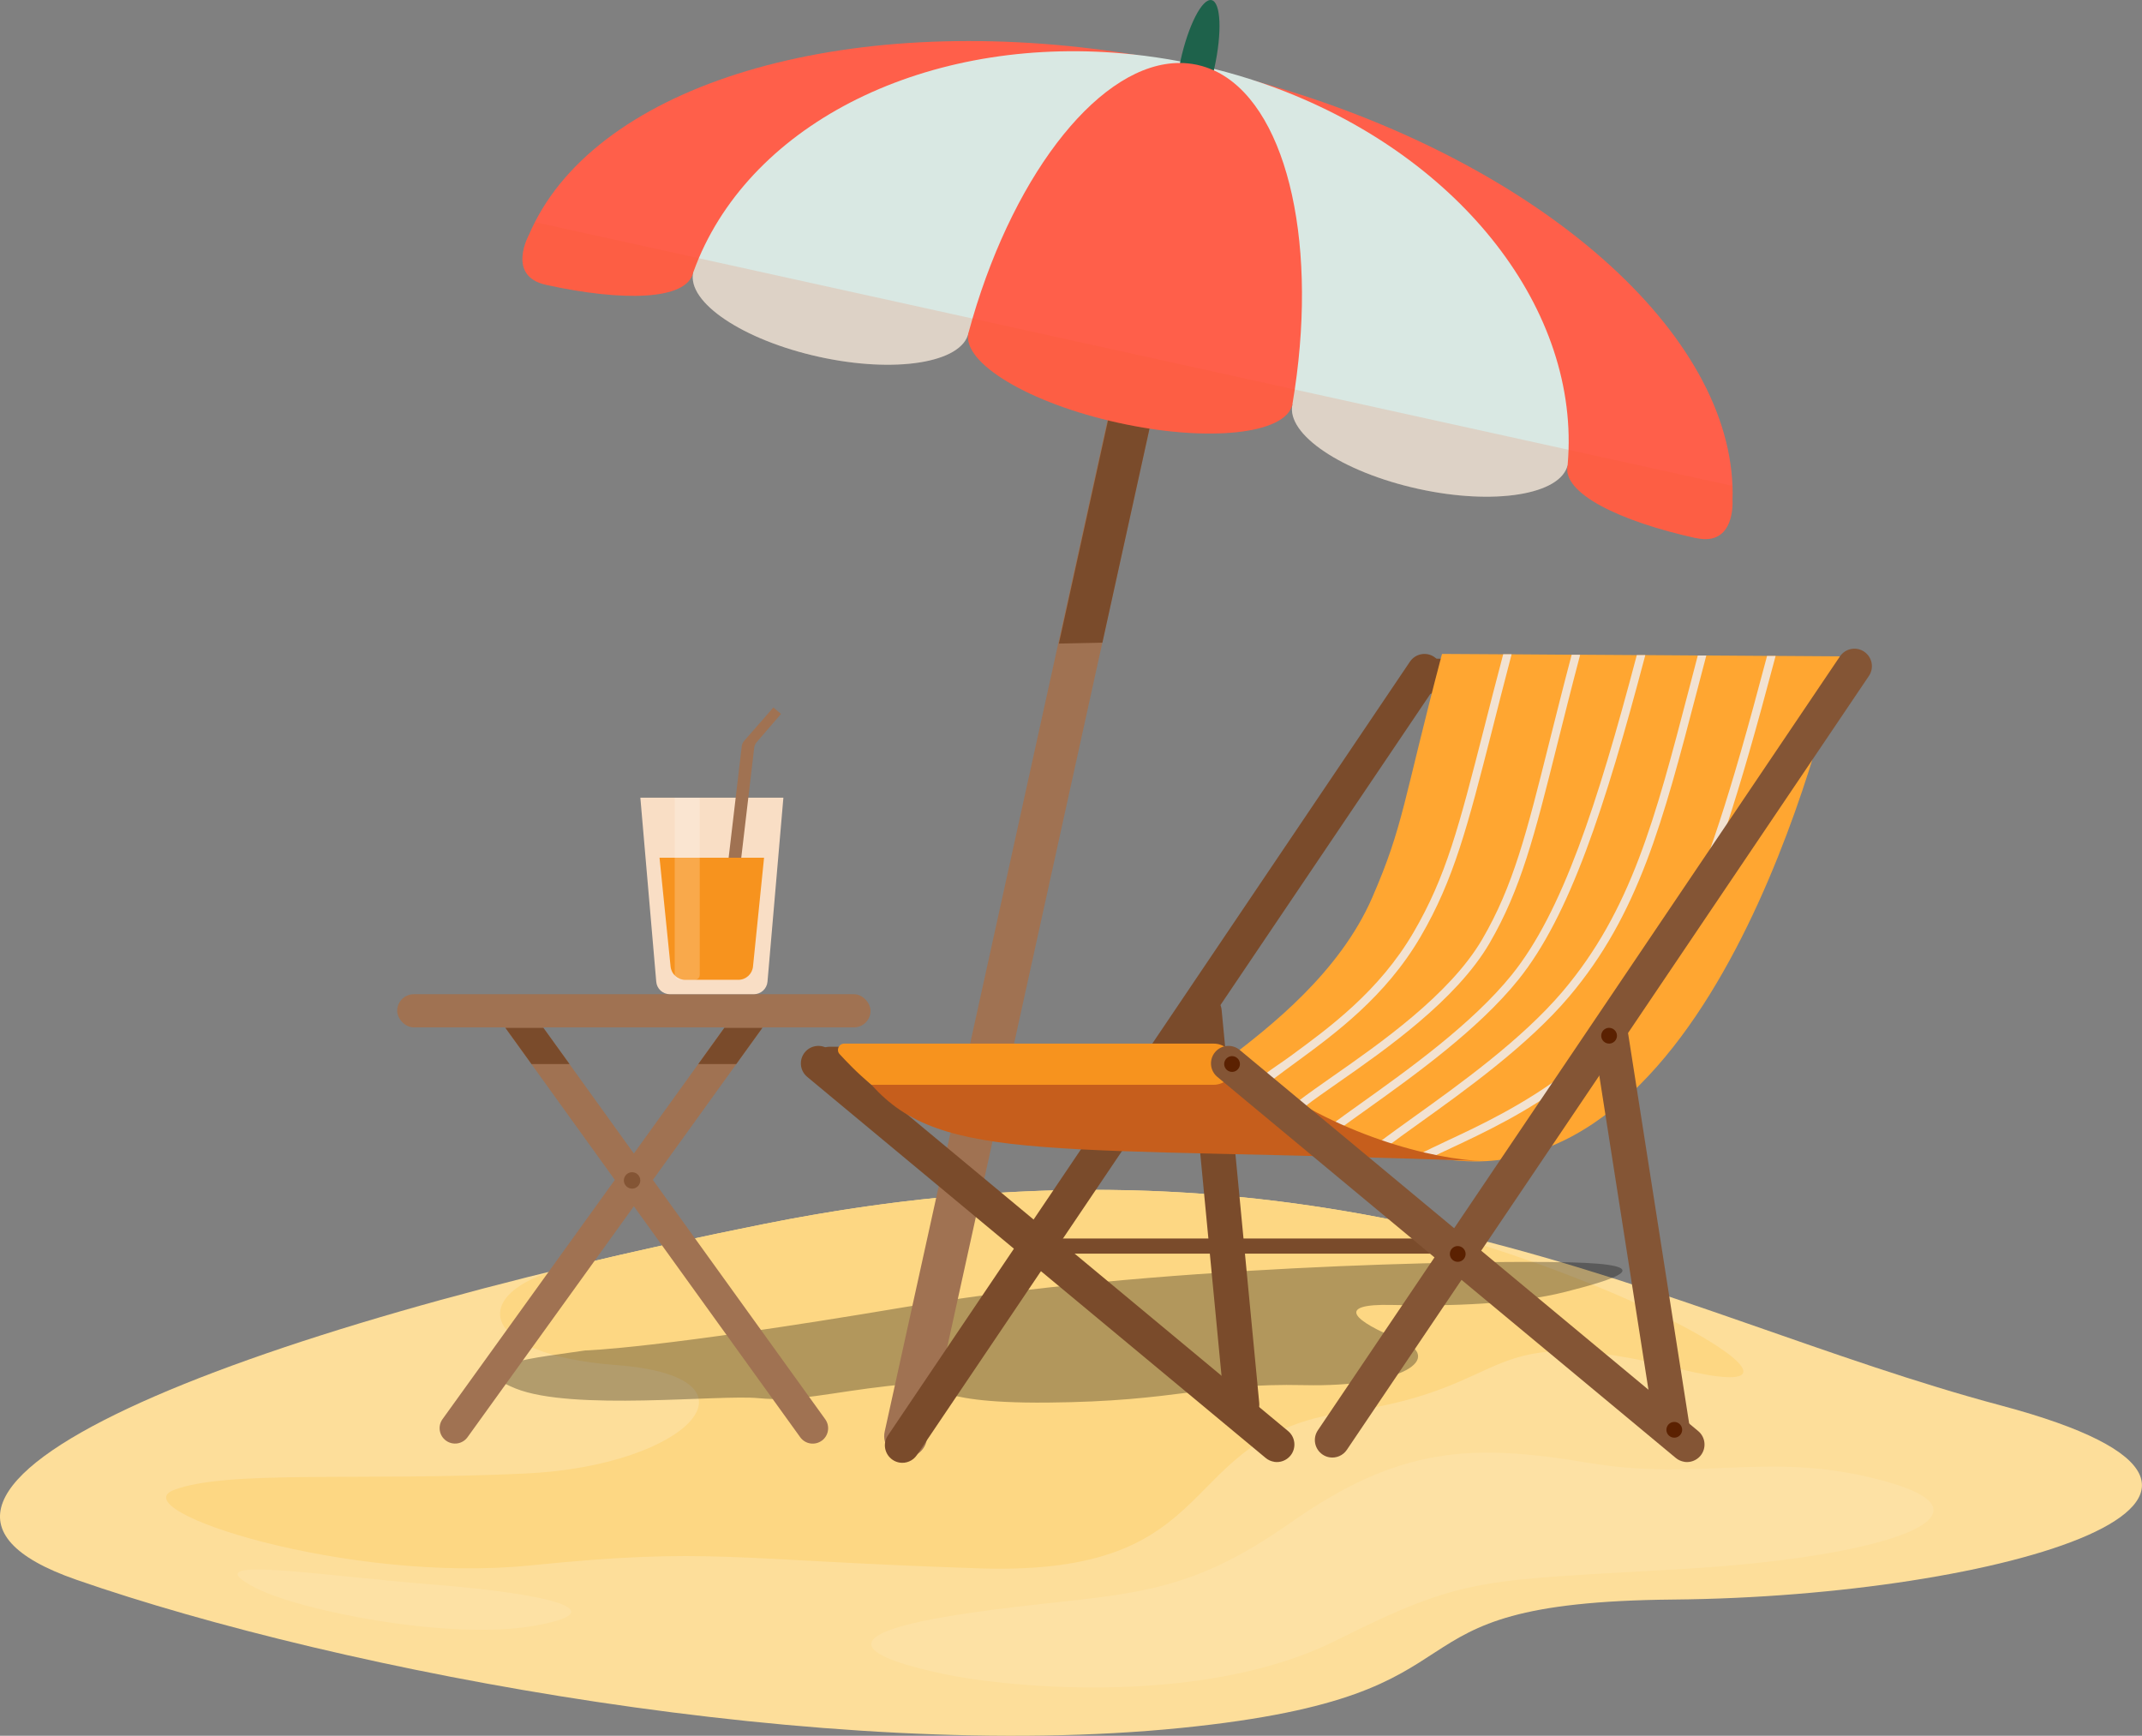 <?xml version="1.0" encoding="UTF-8"?>
<svg xmlns="http://www.w3.org/2000/svg" viewBox="0 0 398.93 323.25">
  <rect x="0" y="0" width="398.93" height="323.25" fill="#808080" stroke="none"/>
  <defs>
    <style>
      .cls-1 {
        fill: #c65e1c;
      }

      .cls-1, .cls-2, .cls-3, .cls-4, .cls-5, .cls-6, .cls-7, .cls-8, .cls-9, .cls-10, .cls-11, .cls-12, .cls-13, .cls-14, .cls-15, .cls-16, .cls-17, .cls-18 {
        stroke-width: 0px;
      }

      .cls-2 {
        fill: #a07252;
      }

      .cls-3 {
        fill: #ff5f4a;
      }

      .cls-4 {
        fill: #7a4b2b;
      }

      .cls-19 {
        isolation: isolate;
      }

      .cls-5 {
        fill: #ffa631;
      }

      .cls-6 {
        fill: #f7931e;
      }

      .cls-7 {
        opacity: .2;
      }

      .cls-7, .cls-15 {
        fill: #fff;
      }

      .cls-8 {
        fill: #f2e2d1;
      }

      .cls-9 {
        fill: #5b2101;
      }

      .cls-10 {
        fill: #fdd783;
      }

      .cls-11 {
        fill: #845535;
      }

      .cls-12 {
        fill: #000;
        opacity: .3;
      }

      .cls-12, .cls-15 {
        mix-blend-mode: overlay;
      }

      .cls-13 {
        fill: #f9dec5;
      }

      .cls-14 {
        fill: #fdde9a;
      }

      .cls-15 {
        opacity: .1;
      }

      .cls-16 {
        fill: #f15a24;
        opacity: .15;
      }

      .cls-17 {
        fill: #d9e8e3;
      }

      .cls-18 {
        fill: #1e624b;
      }
    </style>
  </defs>
  <g class="cls-19">
    <g id="Layer_2" data-name="Layer 2">
      <g id="Layer_1-2" data-name="Layer 1">
        <g>
          <g>
            <path class="cls-14" d="M14.16,294.17c-47.02-16.35,30.05-46.6,128.34-66.26,106.94-21.39,166.94,16.98,230.16,33.83,63.22,16.85.08,35.59-60.93,36.14-58.15.52-29.72,17.64-91.67,23.9-65.56,6.63-156.15-10.31-205.91-27.61Z"/>
            <path class="cls-10" d="M260.13,227.34c-33.02-6.71-70.83-8.8-117.62.56-13.07,2.61-25.76,5.42-37.84,8.35-17.31,4.4-16.07,16,10.14,17.97,28.79,2.16,13.68,18.74-16.91,20.19-30.59,1.44-55.6-.72-65.5,3.06-9.9,3.78,32.41,17.48,66.32,14.06,33.91-3.42,36.56-1.03,83.53.54,46.97,1.57,35.77-24.5,68.49-29.1,32.73-4.61,24.33-17.32,61.88-8.08,31.97,7.87-4.4-15.47-52.5-27.55Z"/>
            <path class="cls-12" d="M109.09,251.48c-8.11,1.24-24.17,2.64-13.06,7.1,10.59,4.25,38,1.08,45.25,1.8,7.26.71,13.23-1.05,24.28-2.29,11.04-1.24,5.27,3.32,29.6,3.11s29.37-3.66,47.7-3.25c18.33.41,26.37-5,17.84-8.46s-12.26-6.74-1.44-6.47c10.82.28,23.34-.16,32.3-2.44,8.97-2.29,18.27-5.09.6-5.5-17.67-.41-77.76.62-123.75,8.36-45.99,7.74-59.31,8.05-59.31,8.05Z"/>
            <path class="cls-15" d="M184.51,299.83c24.97-3.25,35.4-1.89,55.79-16.22,20.39-14.33,33.89-14.81,55.48-11.19,21.59,3.62,34.01-2.53,55.6,3.52,21.59,6.05.77,13.93-37.4,16.21-38.18,2.28-40.87,1.2-65.17,13.36-24.29,12.17-60.39,8.92-73.11,6.22-12.72-2.7-25.91-7.37,8.8-11.89Z"/>
            <path class="cls-15" d="M47.73,295.77c8.23,4.21,35.9,9.73,51.55,7.03,15.66-2.7,3.63-5.95-18.56-7.7-22.2-1.76-45.41-5.68-32.99.68Z"/>
          </g>
          <g>
            <rect class="cls-2" x="73.97" y="185.15" width="88.16" height="6.18" rx="3.09" ry="3.09"/>
            <path class="cls-2" d="M144.07,188.51l-2.09,2.91-4.85,6.74-15.53,21.56-3.54,4.91-30.98,43.01c-.93,1.29-2.72,1.58-4.01.65-1.29-.93-1.58-2.72-.65-4.01l32.1-44.57,3.54-4.91,11.99-16.65,4.85-6.74,4.51-6.27,4.66,3.36Z"/>
            <path class="cls-2" d="M153.04,268.3c-1.29.93-3.08.64-4.01-.65l-30.98-43.01-3.54-4.91-15.53-21.56-4.85-6.74-2.09-2.91,4.66-3.36,4.51,6.27,4.85,6.74,11.99,16.65,3.54,4.91,32.1,44.57c.93,1.29.64,3.08-.65,4.01Z"/>
            <polygon class="cls-4" points="106.07 198.16 98.99 198.16 94.13 191.42 101.21 191.42 106.07 198.16"/>
            <polygon class="cls-4" points="141.98 191.42 137.12 198.16 130.05 198.16 134.9 191.42 141.98 191.42"/>
            <circle class="cls-11" cx="117.72" cy="219.83" r="1.53"/>
          </g>
          <g>
            <path class="cls-2" d="M168.67,271.44h0c-2.55,0-4.45-2.36-3.9-4.85l45.64-207.23c.47-2.15,2.61-3.52,4.76-3.04h0c2.15.47,3.52,2.61,3.04,4.76l-45.64,207.23c-.4,1.83-2.03,3.13-3.9,3.13Z"/>
            <polygon class="cls-4" points="205.31 119.68 197.21 119.85 206.94 75.65 214.63 77.35 205.31 119.68"/>
            <g>
              <path class="cls-3" d="M315.88,100.22c-14.15-3.12-25.07-8.36-23.92-13.61l-162.86-35.87c-1.16,5.25-13.27,5.42-27.42,2.3-7.44-1.64-3.16-9.32-3.16-9.32,0,0,0,0,0,0,.34-.79.7-1.58,1.1-2.35C113.14,14.86,159.03,1.82,210.96,10.13c2.78.45,5.58.95,8.4,1.52.13.03.26.05.39.08,0,0,.01,0,.02,0,1.05.21,2.1.44,3.16.67,1.05.23,2.1.47,3.14.72,0,0,.01,0,.02,0,.13.03.26.06.39.09,2.79.67,5.55,1.38,8.26,2.15,50.62,14.28,86.79,45.39,87.92,75.13.03.87.04,1.73,0,2.59h0s.66,8.76-6.78,7.12Z"/>
              <path class="cls-17" d="M291.96,86.6h0c-1.28,5.53-13.69,7.55-27.82,4.44-14.17-3.12-24.66-10.16-23.43-15.73l-60.34-13.29c-1.23,5.57-13.69,7.55-27.85,4.43-14.15-3.12-24.64-10.16-23.41-15.72.32-.89.67-1.77,1.03-2.64,11.19-26.33,44.22-41.84,80.83-37.96,2.93.31,5.89.75,8.86,1.31.99.19,1.97.39,2.96.6.07.01.14.03.2.04.07.01.14.03.2.05.99.22,1.97.45,2.94.7,2.93.74,5.8,1.58,8.6,2.53,34.85,11.86,58.31,39.81,57.4,68.41-.03.94-.09,1.89-.17,2.83Z"/>
              <ellipse class="cls-18" cx="223.01" cy="11.99" rx="12.25" ry="3.23" transform="translate(163.34 227.2) rotate(-77.58)"/>
              <path class="cls-3" d="M240.7,75.31c-1.23,5.57-15.73,7.1-32.39,3.43-8.33-1.83-15.63-4.62-20.68-7.65-5.06-3.03-7.88-6.29-7.27-9.07.25-.91.5-1.81.76-2.7,8.19-27.86,24.13-47.63,38.6-47.59,0,0,.02,0,.03,0,0,0,.01,0,.02,0,1.02,0,2.02.11,3.02.31.07.01.14.03.2.04.07.01.14.03.2.05.99.23,1.95.56,2.87.98,0,0,.01,0,.02,0,0,0,.02,0,.03.01,13.14,6.04,19.3,30.68,15.03,59.4-.14.92-.28,1.84-.44,2.77Z"/>
            </g>
            <path class="cls-16" d="M315.88,100.22c-14.15-3.12-25.07-8.36-23.92-13.61h0c-1.28,5.53-13.69,7.55-27.82,4.44-14.17-3.12-24.66-10.16-23.43-15.73-1.23,5.57-15.73,7.1-32.39,3.43-8.33-1.83-15.63-4.62-20.68-7.65-5.06-3.03-7.88-6.29-7.27-9.07-1.23,5.57-13.69,7.55-27.85,4.43-14.15-3.12-24.64-10.16-23.41-15.72-1.16,5.25-13.27,5.42-27.42,2.3-7.44-1.64-3.16-9.32-3.16-9.32,0,0,0,0,0,0,.34-.79.7-1.58,1.1-2.35l223.04,49.12c.03.87.04,1.73,0,2.59h0s.66,8.76-6.78,7.12Z"/>
          </g>
          <g>
            <path class="cls-13" d="M124.74,185.15h15.66c1.32,0,2.42-1.01,2.54-2.33l2.96-34.27h-26.64l2.96,34.27c.11,1.32,1.21,2.33,2.54,2.33Z"/>
            <path class="cls-2" d="M144.03,131.76l-5.42,6.19c-.26.3-.43.67-.47,1.06l-2.84,24.13,2.32.27,2.84-24.14c.05-.39.21-.76.46-1.05l4.54-5.27-1.43-1.2Z"/>
            <path class="cls-6" d="M127.62,182.47h9.89c1.41,0,2.59-1.07,2.73-2.47l2.06-20.27h-19.47l2.06,20.27c.14,1.4,1.32,2.47,2.73,2.47Z"/>
            <path class="cls-7" d="M126.58,148.56h2.85c.5,0,.91.41.91.91v33h-4.66v-33c0-.5.41-.91.91-.91Z" transform="translate(256 331.03) rotate(180)"/>
          </g>
          <g>
            <path class="cls-4" d="M237.31,272.23c-.56-.09-1.11-.32-1.58-.71l-85.4-70.98c-1.38-1.15-1.57-3.2-.42-4.59,1.15-1.38,3.21-1.57,4.59-.42l85.4,70.98c1.38,1.15,1.57,3.2.42,4.59-.76.91-1.92,1.31-3.01,1.14Z"/>
            <path class="cls-4" d="M167.56,272.38c-.46-.07-.91-.24-1.32-.52-1.49-1.01-1.89-3.03-.88-4.52l97.23-144.12c1.01-1.49,3.03-1.89,4.52-.88,1.49,1.01,1.89,3.03.88,4.52l-97.23,144.12c-.73,1.08-2,1.59-3.21,1.4Z"/>
            <path class="cls-4" d="M338.4,129.29l-72.29-.11c-1.8,0-3.26-1.46-3.25-3.26,0-1.8,1.46-3.26,3.26-3.25l72.29.11c1.8,0,3.26,1.46,3.25,3.26,0,1.8-1.46,3.26-3.26,3.25Z"/>
            <path class="cls-4" d="M230.78,264.77c-1.44-.22-2.59-1.4-2.74-2.91l-7-73.14c-.17-1.79,1.14-3.38,2.93-3.55,1.79-.17,3.38,1.14,3.55,2.93l7,73.14c.17,1.79-1.14,3.38-2.93,3.55-.28.03-.55.02-.82-.02Z"/>
            <path class="cls-5" d="M342.67,122.24s-18.67,91.26-65.94,94c0,0,0,0,0,0-2.88.16-6.33-.07-10.11-.71-.8-.14-1.61-.29-2.43-.47-1.9-.4-3.87-.9-5.88-1.5-.3-.09-.6-.18-.9-.28-2.62-.82-5.31-1.81-8-2.99-.53-.23-1.07-.47-1.6-.72-6.62-3.06-13.22-7.19-18.96-12.49,7.69-5.9,20.62-15.92,26.72-29.94,5.87-13.52,5.65-17.55,12.99-45.36l11.42.07h1.55s11.19.08,11.19.08h1.43s10.69.07,10.69.07h1.58s9.78.07,9.78.07h1.58s11.32.08,11.32.08h1.59s11.99.08,11.99.08Z"/>
            <g>
              <path class="cls-8" d="M281.52,121.86c-1.38,5.24-2.59,10.06-3.65,14.22-4.57,17.88-7.09,27.72-13.28,38.33-6.55,11.22-15.93,18.08-23.47,23.6-1.41,1.04-2.75,2.01-3.98,2.95l-1.39-1.04c1.24-.95,3.04-2.11,4.46-3.15,7.42-5.43,16.66-12.19,23.05-23.14,6.08-10.42,8.43-19.61,13.12-37.94,1.04-4.09,2.22-8.71,3.58-13.85h1.55Z"/>
              <path class="cls-8" d="M294.28,121.98c-1.68,6.35-3.07,11.95-4.31,16.88-4.17,16.68-6.7,26.74-12.58,36.83-6.19,10.6-19.46,19.86-28.24,25.98-2.36,1.65-4.4,3.07-5.99,4.29l-1.19-1.03c1.61-1.23,3.92-2.86,6.3-4.52,8.67-6.05,21.77-15.18,27.79-25.5,5.78-9.9,8.28-19.88,12.42-36.43,1.22-4.85,2.59-10.34,4.23-16.55h1.43s.14.05.14.05Z"/>
              <path class="cls-8" d="M306.42,122.01c-7.53,28.53-14.11,48.58-23.62,60.42-7.51,9.35-19.6,17.98-28.43,24.29-1.86,1.32-3.52,2.51-4.95,3.57-.49.36-.95.71-1.39,1.05l-.94-1.22c.23-.18.48-.36.72-.55,1.59-1.2,3.5-2.56,5.67-4.11,8.76-6.25,20.75-14.81,28.13-23.99,9.3-11.58,15.8-31.35,23.23-59.47h1.58Z"/>
              <path class="cls-8" d="M317.78,122.09c-.61,2.33-1.2,4.6-1.78,6.8-6.28,24.04-10.81,41.42-23.81,56.76-7.71,9.09-19.38,17.45-27.9,23.55-2.3,1.65-4.32,3.09-5.97,4.35-.15.11-.29.22-.43.33l-.47-.61-.47-.61c1.76-1.35,3.93-2.9,6.45-4.71,8.46-6.06,20.04-14.36,27.62-23.3,12.78-15.07,17.28-32.31,23.5-56.15.54-2.09,1.1-4.23,1.68-6.43h1.58Z"/>
              <path class="cls-8" d="M330.69,122.17c-7.35,27.81-11.14,38.58-16.84,52.15-9.98,23.76-31.82,33.97-43.55,39.46-1.36.64-2.61,1.22-3.68,1.75-.8-.14-1.61-.29-2.43-.47,1.41-.78,3.3-1.66,5.46-2.68,11.55-5.4,33.04-15.45,42.79-38.66,5.76-13.7,9.37-23.95,16.66-51.56h1.59Z"/>
            </g>
            <path class="cls-11" d="M247.64,271.4c-.46-.07-.91-.24-1.32-.52-1.49-1.01-1.89-3.03-.88-4.52l97.23-144.12c1.01-1.49,3.03-1.89,4.52-.88,1.49,1.01,1.89,3.03.88,4.52l-97.23,144.12c-.73,1.08-2,1.59-3.21,1.4Z"/>
            <path class="cls-1" d="M276.73,216.24c-80.6-2.93-101.28.6-114.41-14.22-2.21-2.49-2.99-4.36-4.39-5.64-.77-.7-.27-1.99.78-1.97,13.92.28,70.33,1.44,70.33,1.44-.02-.01-.03-.03-.05-.05.02.01.03.03.05.05,1.55,1.43,3.15,2.78,4.8,4.07,14.48,11.26,33.06,16.16,42.88,16.31Z"/>
            <path class="cls-4" d="M226.86,201.45h-72.29c-1.8,0-3.26-1.46-3.26-3.26s1.46-3.26,3.26-3.26h72.29c1.8,0,3.26,1.46,3.26,3.26s-1.46,3.26-3.26,3.26Z"/>
            <path class="cls-4" d="M267.4,233.46h-72.29c-1.8,0-3.26-.63-3.26-1.41,0-.78,1.46-1.41,3.26-1.41h72.29c1.8,0,3.26.63,3.26,1.41s-1.46,1.41-3.26,1.41Z"/>
            <path class="cls-6" d="M229.86,198.19c0,2.12-1.72,3.83-3.83,3.83h-63.72c-2.78-2.3-4.63-4.31-5.93-5.7-.7-.75-.17-1.97.86-1.97h68.8c1.96,0,3.57,1.46,3.8,3.37.02.15.03.31.03.47Z"/>
            <path class="cls-11" d="M313.69,272.23c-.56-.09-1.11-.32-1.58-.71l-85.4-70.98c-1.38-1.15-1.57-3.2-.42-4.59,1.15-1.38,3.2-1.57,4.59-.42l85.4,70.98c1.38,1.15,1.57,3.2.42,4.59-.76.91-1.92,1.31-3.01,1.14Z"/>
            <path class="cls-11" d="M310.85,268.68c-1.36-.21-2.49-1.28-2.72-2.72l-11.33-72.4c-.28-1.78.94-3.44,2.72-3.72,1.78-.28,3.44.94,3.72,2.72l11.33,72.4c.28,1.78-.94,3.44-2.72,3.72-.34.05-.68.05-1.01,0Z"/>
            <path class="cls-9" d="M272.94,233.75c-.12.8-.88,1.35-1.68,1.22-.8-.13-1.35-.88-1.22-1.68.12-.8.88-1.35,1.68-1.22.8.13,1.35.88,1.22,1.68Z"/>
            <path class="cls-9" d="M301.13,193.11c-.13.8-.88,1.35-1.68,1.22-.8-.13-1.35-.88-1.22-1.68.13-.8.88-1.35,1.68-1.22.8.13,1.35.88,1.22,1.68Z"/>
            <path class="cls-9" d="M313.27,266.5c-.13.8-.88,1.35-1.68,1.22-.8-.13-1.35-.88-1.22-1.68.13-.8.88-1.35,1.68-1.22.8.13,1.35.88,1.22,1.68Z"/>
            <path class="cls-9" d="M230.91,198.38c-.13.8-.88,1.35-1.68,1.22-.8-.13-1.35-.88-1.22-1.68.13-.8.88-1.35,1.68-1.22.8.13,1.35.88,1.22,1.68Z"/>
          </g>
        </g>
      </g>
    </g>
  </g>
</svg>